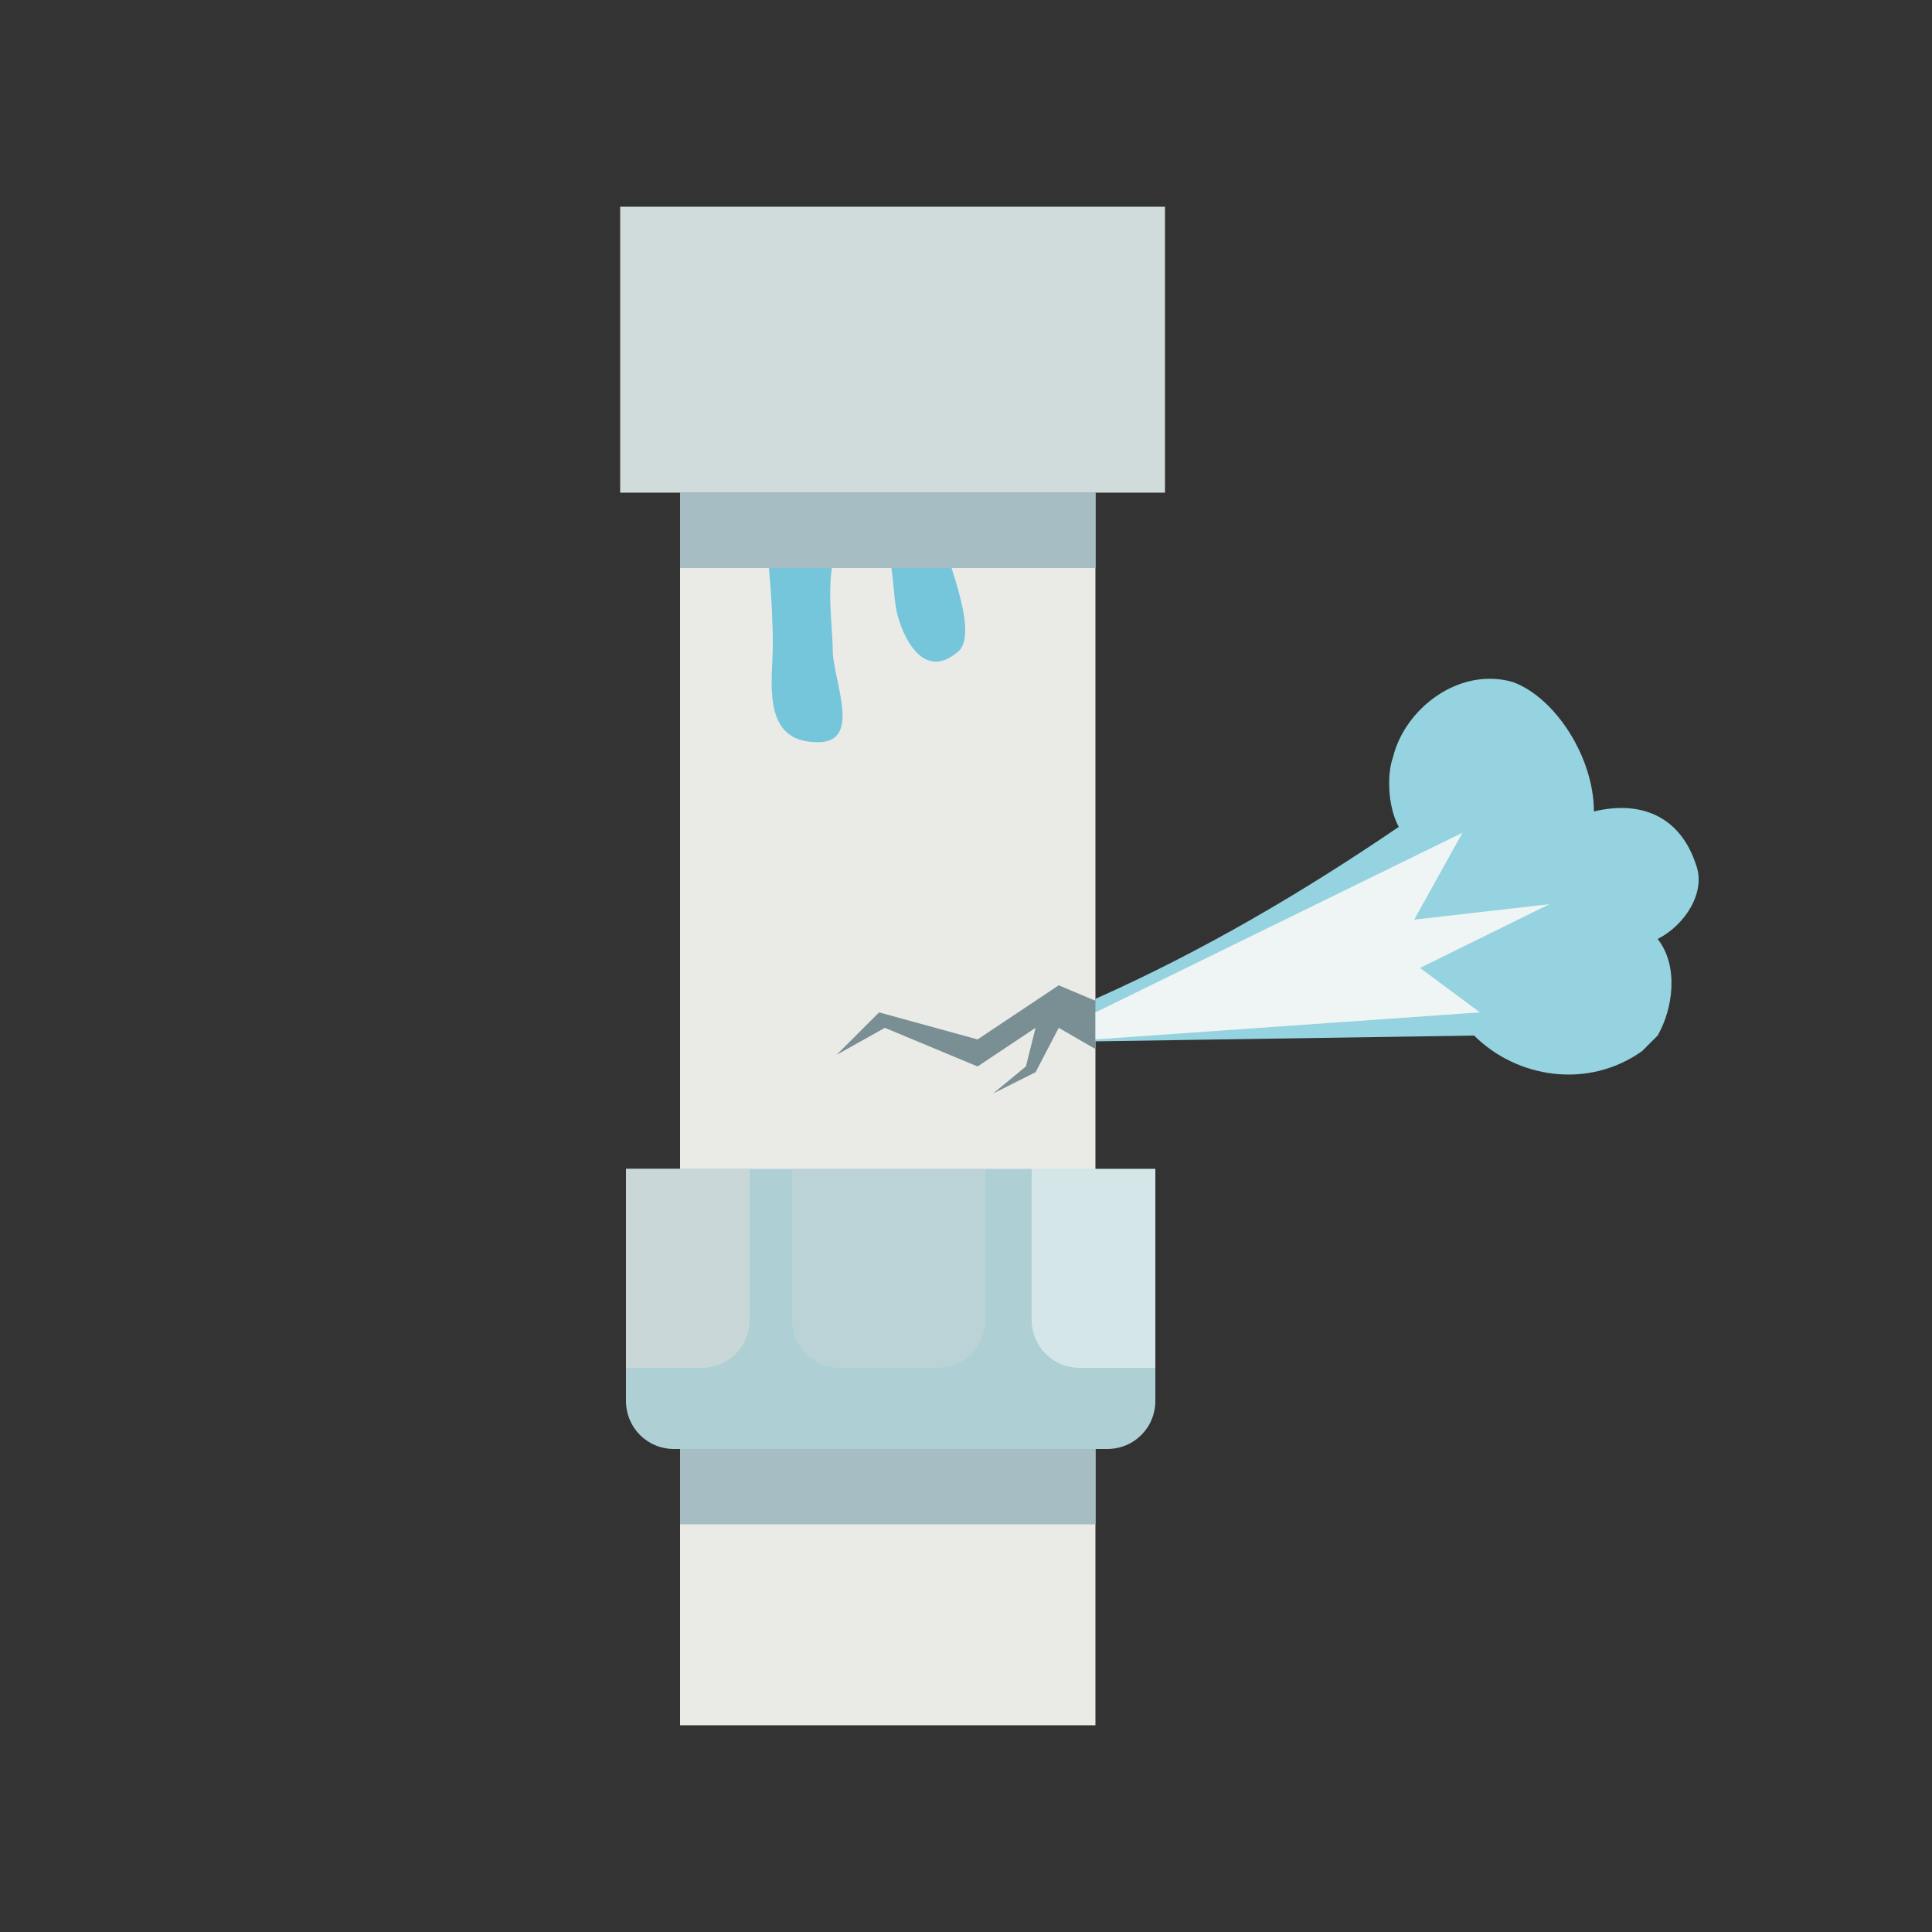 <?xml version="1.0" encoding="utf-8"?>
<!-- Generator: Adobe Illustrator 23.0.6, SVG Export Plug-In . SVG Version: 6.00 Build 0)  -->
<svg version="1.1" id="Layer_1" xmlns="http://www.w3.org/2000/svg" xmlns:xlink="http://www.w3.org/1999/xlink" x="0px" y="0px"
	 viewBox="0 0 100 100" style="enable-background:new 0 0 100 100;" xml:space="preserve">
<rect x="0" y="0" width="100" height="100" fill="#333333" stroke="none"/>
<style type="text/css">
	.st0{fill:#D0DCDB;}
	.st1{fill:#EAEBE7;}
	.st2{fill:#AED0D5;}
	.st3{fill:#CAD7D8;}
	.st4{opacity:0.47;fill:#CAD7D8;enable-background:new    ;}
	.st5{opacity:0.48;fill:#FFFFFF;enable-background:new    ;}
	.st6{fill:#798F94;}
	.st7{fill:#75C6DB;}
	.st8{fill:#94D3DF;}
	.st9{fill:#EFF4F5;}
	.st10{fill:#A6BEC3;}
</style>
<g>
	<g>
		<rect x="32.1" y="10.7" class="st0" width="28.2" height="14.8"/>
		<rect x="35.2" y="25.5" class="st1" width="21.5" height="36.6"/>
		<rect x="35.2" y="72" class="st1" width="21.5" height="17.3"/>
		<path class="st2" d="M32.4,60.5v12c0,1.4,1.1,2.5,2.5,2.5h22.4c1.4,0,2.5-1.1,2.5-2.5v-12H32.4z"/>
		<path class="st3" d="M32.4,60.5v10.3h3.9c1.4,0,2.5-1.1,2.5-2.5v-7.8H32.4z"/>
		<path class="st4" d="M41,60.5v7.8c0,1.4,1.1,2.5,2.5,2.5h5c1.4,0,2.5-1.1,2.5-2.5v-7.8H41z"/>
		<path class="st5" d="M53.4,60.5v7.8c0,1.4,1.1,2.5,2.5,2.5h3.9V60.5H53.4z"/>
		<polygon class="st6" points="54.8,51 50.6,53.8 45.5,52.4 43.3,54.6 45.8,53.2 50.6,55.2 53.6,53.2 53.1,55.2 51.4,56.6 
			53.6,55.5 54.8,53.2 56.7,54.3 56.7,51.8 		"/>
		<path class="st7" d="M49.2,29.2c0-1.1,0-2.2,0-3.4h-9.8c0.3,2.5,0.6,5,0.6,7.6c0,1.7-0.6,4.8,2,5c2.8,0.3,1.1-3.1,1.1-4.8
			c0-1.4-0.6-5,0.8-5.9c2.5-1.4,2.2,2.5,2.5,3.9s1.4,3.6,3.1,2.2C50.6,33.1,49.4,30,49.2,29.2z"/>
		<path class="st8" d="M87.8,44.8c-0.8-2.5-2.8-3.4-5.3-2.8c0-2.8-2-5.9-4.2-6.7c-2.8-0.8-5.6,1.4-6.2,3.9c-0.3,0.8-0.3,2.5,0.3,3.6
			c-5,3.4-10.1,6.4-15.7,8.9v2.2l19.6-0.3c2.2,2.2,5.9,2.8,8.7,0.8c0.3-0.3,0.6-0.6,0.8-0.8c0.8-1.4,1.1-3.6,0-5
			C87.2,47.9,88.3,46.2,87.8,44.8z"/>
		<polygon class="st9" points="56.7,53.8 76.6,52.4 73.5,50.1 80.2,46.8 73.2,47.6 75.7,43.1 56.7,52.4 		"/>
		<rect x="35.2" y="25.5" class="st10" width="21.5" height="3.9"/>
		<rect x="35.2" y="75" class="st10" width="21.5" height="3.9"/>
	</g>
</g>
</svg>
